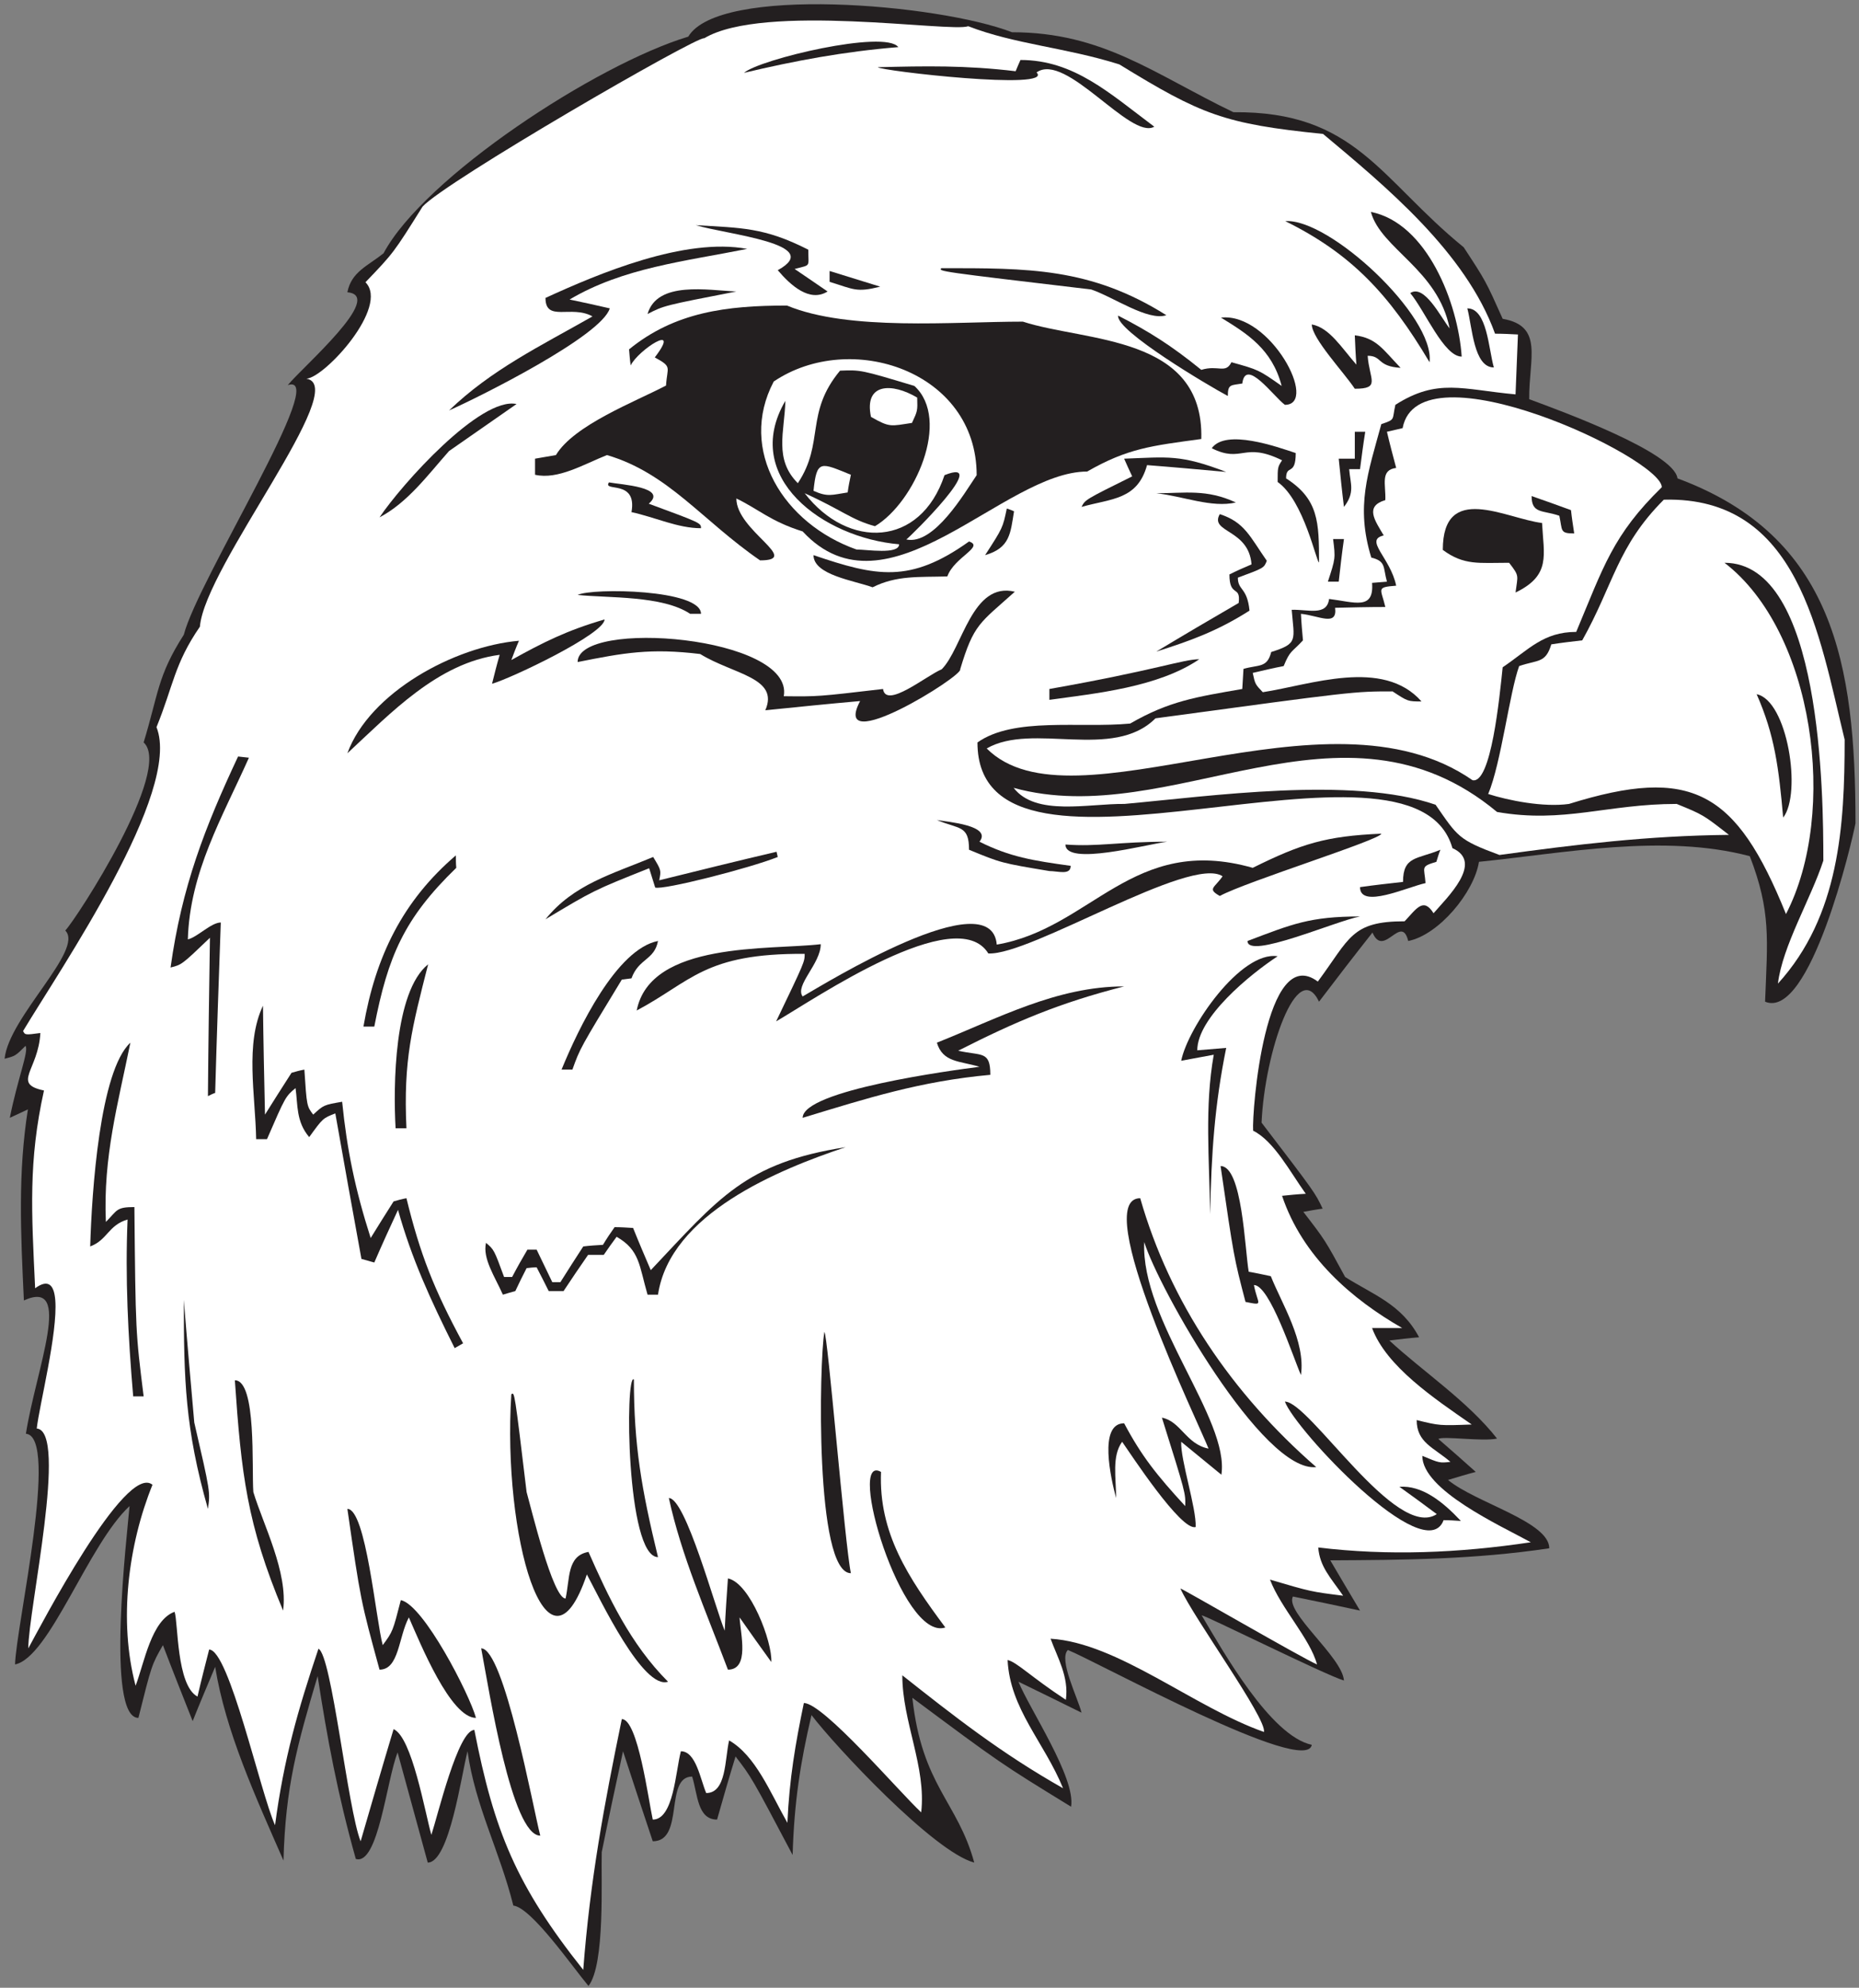 <?xml version="1.0" encoding="UTF-8" standalone="no"?>
<svg
   xmlns:dc="http://purl.org/dc/elements/1.1/"
   xmlns:cc="http://creativecommons.org/ns#"
   xmlns:rdf="http://www.w3.org/1999/02/22-rdf-syntax-ns#"
   xmlns:svg="http://www.w3.org/2000/svg"
   xmlns="http://www.w3.org/2000/svg"
   viewBox="0 0 444 474.667"
   height="474.667"
   width="444"
   xml:space="preserve"
   id="svg2"
   version="1.1"><rect x="0" y="0" width="444" height="474.667" fill="#808080" stroke="none"/><defs
     id="defs6" /><g
     transform="matrix(1.333,0,0,-1.333,0,474.667)"
     id="g10"><g
       transform="scale(0.1)"
       id="g12"><path
         id="path14"
         style="fill:#231f20;fill-opacity:1;fill-rule:nonzero;stroke:none"
         d="M 1054.4,3.203 C 1024.88,38.477 952.156,143.605 919.762,147.195 895.277,245.117 851.355,325.762 837.68,423.684 826.699,381.582 805.176,224.238 766.402,224.238 748.398,290.48 730.398,355.996 712.402,421.523 692.715,372.297 677.793,218.645 637.52,230.723 605.121,345.918 586.402,445.996 569.121,558.32 532.402,434.48 511.52,360.32 507.922,227.844 457.52,343.035 404.238,458.957 385.52,574.883 371.84,542.48 358.16,510.078 345.199,477.676 c -17.996,45.363 -36,90.722 -53.281,136.086 -20.16,-35.285 -20.16,-35.285 -43.918,-130.324 -59.074,0 -20.223,329.023 -15.844,379.445 C 158.297,794.746 88.723,591.555 26.957,579.199 c 1.676,67.969 79.875,408.242 19.445,413.281 18.23,115.79 85.805,279.56 -3.605,238.76 -5.754,121.68 -10.793,228.52 7.203,342.28 -10.801,-5.04 -21.602,-10.08 -32.402,-15.12 13.68,69.12 34.559,120.24 28.082,128.87 -18,-17.99 -18,-17.99 -37.438,-23.03 7.477,74.78 143.113,195.28 108.715,229.68 20.566,21.68 193.547,288.5 140.402,336.96 26.641,87.12 24.481,118.8 72,192.96 25.028,98.13 263.645,472.97 186.227,447.14 27.789,33.67 174.926,160.4 106.816,166.3 7.2,36.72 35.996,46.8 64.801,69.84 72.543,136.11 380.457,338.15 546.007,388.13 54.72,92.15 447.59,58.99 580.07,7.87 163.44,0 255.6,-75.58 396.72,-143.26 218.88,2.16 262.8,-120.26 412.56,-241.94 39.6,-60.48 39.6,-60.48 69.84,-128.16 74.16,-12.96 46.8,-71.28 47.52,-144 57.19,-21.17 259.85,-95.15 265.68,-141.84 279.36,-103.68 318.96,-331.2 318.96,-617.76 -5.76,-31.68 -81.36,-353.52 -162,-319.68 4.32,112.32 10.8,161.28 -27.36,260.64 -154.8,41.04 -334.8,5.04 -485.28,-10.08 -8.64,-54.72 -72,-131.04 -126.72,-141.84 -12.55,50.19 -43.88,-32.02 -64.08,15.12 -32.4,-41.04 -64.08,-82.08 -95.76,-123.84 -38.7,80.45 -97.41,-90.57 -102.96,-216.72 95.76,-125.28 95.76,-125.28 109.44,-154.08 -11.52,-1.44 -23.04,-3.6 -34.56,-5.76 38.88,-50.4 38.88,-50.4 74.88,-116.64 49.68,-31.68 100.8,-48.24 132.48,-108 -18,-1.44 -36,-3.6 -53.28,-5.76 59.04,-54.72 140.4,-108.72 192.96,-175.68 -25.93,-5.766 -97.2,5.039 -105.12,-0.727 22.32,-19.429 44.64,-38.875 66.96,-59.031 -16.56,-4.324 -33.12,-9.363 -49.68,-14.402 49.92,-41.157 181.44,-74.731 181.44,-122.407 -135.36,-20.152 -259.92,-20.878 -392.4,-21.589 17.28,-29.52 35.28,-59.766 53.28,-90 -40.32,8.632 -80.64,17.277 -120.24,25.195 -14.8,-28.274 88.52,-108.328 91.44,-150.481 -33.25,9.731 -252,118.801 -254.87,116.645 38.15,-64.082 123.11,-216.008 197.27,-231.848 -9.76,-56.855 -381.26,147.063 -437.04,169.922 -17.04,-17.043 17.41,-84.719 24.48,-112.312 -38.16,18.718 -75.61,37.441 -113.04,55.437 19.44,-48.242 102.97,-172.082 94.32,-223.926 -126.72,77.766 -126.72,77.766 -284.4,195.125 17.27,-157.949 81.01,-185.664 110.88,-295.203 -72.71,19.285 -248.6,207.903 -291.6,264.239 -20.16,-85.672 -30.96,-156.243 -33.84,-250.555 -73.44,138.953 -73.44,138.953 -102.24,176.394 -11.52,-37.441 -22.32,-74.875 -33.12,-113.039 -35.42,0 -34.7,45.422 -44.64,77.043 -50.33,0 -12.96,-115.918 -70.56,-115.918 -18,53.993 -36,107.996 -53.28,161.282 -12.96,-59.766 -25.92,-120.246 -38.16,-180.723 -1.44,-48.242 6.48,-200.883 -23.76,-239.758 v 0" /><path
         id="path16"
         style="fill:#ffffff;fill-opacity:1;fill-rule:nonzero;stroke:none"
         d="M 1045.04,32.004 C 924.801,183.203 885.199,281.125 849.922,461.836 820.684,461.836 784.23,307.969 772.883,273.918 761.48,313.828 738.207,449.133 705.199,463.281 685.039,396.316 665.602,329.355 646.16,262.402 623.102,319.16 594.301,597.109 570.563,607.273 533.84,497.844 508.637,410.723 492.797,291.199 466.5,349.52 410.414,605.84 374.723,605.84 367.52,577.766 360.32,549.68 353.84,521.602 315.898,541.816 319.332,655.168 312.797,673.516 271.156,658.379 258.645,582.395 242.961,541.035 212.004,657.676 230,794.48 273.199,901.035 224.926,941.27 70.414,643.738 50.719,608 c 0,68.445 71.605,389.141 15.121,393.84 4.652,41.68 37.871,171.27 33.203,230.02 -2.117,26.69 -12.07,38.75 -36.082,21.25 -6.48,137.53 -12.242,227.53 15.84,354.25 -58.328,12.28 -9.992,36.27 -6.481,102.96 -27.359,-3.6 -27.359,-3.6 -30.965,3.6 66.965,111.6 285.125,429.12 239.042,544.32 30.243,74.16 31.68,113.04 77.762,180 8.738,108.11 272.082,431.49 190.801,444.24 32.566,1.72 149.398,128.91 105.84,172.8 50.398,52.56 50.398,52.56 102.242,135.36 38.234,43.46 494.107,307.39 504.717,301.68 106.49,63.81 442.5,9.93 473.04,21.6 83.52,-32.4 174.96,-38.16 270.72,-68.4 146.88,-90 187.19,-106.56 365.04,-124.56 110.88,-92.88 255.6,-211.68 308.16,-357.84 13.68,0 27.37,-0.72 41.04,-1.44 -1.44,-35.28 -2.88,-71.28 -4.32,-107.28 -95.04,8.64 -139.68,29.52 -215.28,-18.72 -6.27,-27.14 1.02,-25.82 -25.2,-34.56 -23.9,-87.84 -46.21,-146.88 -18,-239.04 26.78,-6.69 20.86,-17.23 28.08,-43.2 -9.36,-0.72 -18,-1.44 -26.64,-2.16 3.82,-49.67 -31.33,-34.42 -77.04,-28.8 -3.89,-31.14 -37.79,-18.47 -66.96,-19.44 4.39,-54.5 12.13,-60.34 -36.72,-75.6 -7.22,-28.87 -21.81,-22.28 -49.68,-30.24 -0.73,-11.52 -1.44,-23.76 -2.16,-36 -82.8,-14.4 -131.04,-21.6 -200.88,-61.92 -90.72,-8.64 -208.08,12.24 -273.6,-33.84 0,-313.92 780.48,59.04 851.04,-189.36 57.26,-25.45 -10.73,-89.54 -33.84,-116.64 -18.29,29.26 -30.6,8.05 -51.84,-14.4 -95.76,0 -97.92,-30.24 -155.52,-108 -94.38,70.79 -118.26,-232.62 -115.92,-267.12 37.43,-18.72 65.52,-72.72 94.32,-113.04 -14.4,-0.72 -28.8,-2.16 -42.48,-3.6 36.71,-109.49 125.67,-185.63 215.28,-236.88 -18,0 -36.01,0 -54,0 25.21,-68.4 110.88,-126 178.56,-172.8 -57.6,-2.16 -57.6,-2.16 -98.64,7.92 0,-40.21 30.15,-48.886 60.48,-74.878 -19.44,-2.16 -19.44,-2.16 -50.4,10.801 0,-61.313 139.21,-124.613 194.4,-154.809 -129.6,-19.429 -255.6,-24.469 -380.87,-9.351 2.87,-34.563 21.59,-53.285 44.63,-86.399 -57.6,7.196 -57.6,7.196 -131.04,28.801 19.44,-51.125 72,-105.844 84.24,-151.926 -25.91,10.946 -243.45,137.09 -244.8,136.082 23.04,-51.843 154.8,-232.566 149.76,-257.039 -125.28,43.914 -262.08,159.832 -382.32,167.039 12.24,-33.843 33.12,-68.406 27.36,-109.441 -62.64,41.035 -87.83,67.676 -104.4,71.281 4.32,-87.844 65.52,-146.875 99.36,-229.68 -110.88,62.637 -195.12,128.875 -288,202.317 0,-83.52 43.2,-164.16 33.84,-245.52 -39.26,36.453 -175.22,195.84 -210.24,195.84 -15.12,-72.715 -25.92,-135.359 -29.52,-214.558 -30.96,54.722 -56.88,120.242 -104.4,147.593 -7.79,-33.484 -4.56,-94.312 -41.04,-94.312 -10.5,24.519 -18.27,74.883 -45.36,74.883 -9.57,-35.762 -12.8,-122.407 -50.4,-122.407 -7.6,33.598 -26.53,180 -55.44,180 -31.68,-153.355 -56.88,-288.718 -69.12,-449.273 v 0" /><path
         id="path18"
         style="fill:#231f20;fill-opacity:1;fill-rule:nonzero;stroke:none"
         d="M 862.156,608 C 902.883,608 954.84,323.809 968,272.48 916.785,272.48 876.52,531.875 862.156,608 v 0" /><path
         id="path20"
         style="fill:#231f20;fill-opacity:1;fill-rule:nonzero;stroke:none"
         d="M 732.559,663.438 C 713.777,627.961 715.137,569.844 680,569.844 c -33.84,123.84 -33.84,123.84 -57.598,288 33.379,0 50.805,-197.406 63.36,-244.082 18,24.48 18,24.48 32.398,80.64 40.641,-8.132 123.192,-168.816 134.637,-210.964 -45.57,0 -99.766,133.425 -120.238,180 v 0" /><path
         id="path22"
         style="fill:#231f20;fill-opacity:1;fill-rule:nonzero;stroke:none"
         d="m 1051.52,740.48 c -71.481,-211.593 -151.633,70.583 -135.36,322.56 5.758,5.03 5.758,5.03 27.36,-174.966 8.23,-28.965 47.031,-190.801 69.84,-190.801 8.03,36.133 2.24,76.477 41.04,83.528 35.28,-79.922 74.88,-164.883 142.56,-232.559 -44.58,-14.863 -121.21,146.914 -145.44,192.238 v 0" /><path
         id="path24"
         style="fill:#231f20;fill-opacity:1;fill-rule:nonzero;stroke:none"
         d="m 1304.24,569.844 c -39.6,105.117 -83.52,204.472 -105.84,307.429 30.04,0 82.67,-195.925 100.08,-237.593 1.44,31.675 3.6,62.644 5.76,93.601 39.72,-7.949 79.87,-113.894 77.76,-149.765 -19.44,26.64 -38.16,53.281 -56.88,79.922 1.69,-29.688 18.35,-93.594 -20.88,-93.594 v 0" /><path
         id="path26"
         style="fill:#231f20;fill-opacity:1;fill-rule:nonzero;stroke:none"
         d="m 1578.56,924.082 c -4.32,-109.441 48.24,-188.644 115.2,-278.644 -78.45,-26.141 -178.41,314.757 -115.2,278.644 v 0" /><path
         id="path28"
         style="fill:#231f20;fill-opacity:1;fill-rule:nonzero;stroke:none"
         d="M 507.203,675.684 C 442.402,830.48 432.32,920.48 420.801,1088.24 c 39.351,0 29.953,-158.072 33.121,-200.166 17.277,-57.594 62.637,-143.992 53.281,-212.39 v 0" /><path
         id="path30"
         style="fill:#231f20;fill-opacity:1;fill-rule:nonzero;stroke:none"
         d="m 1477.04,1174.64 c 5.76,0 36.67,-380.89 47.52,-432.003 -64.75,0 -56.71,379.633 -47.52,432.003 v 0" /><path
         id="path32"
         style="fill:#231f20;fill-opacity:1;fill-rule:nonzero;stroke:none"
         d="m 1135.76,1089.68 c 0,-118.078 13.68,-196.567 43.2,-318.242 -57.26,0 -59.14,331.842 -43.2,318.242 v 0" /><path
         id="path34"
         style="fill:#231f20;fill-opacity:1;fill-rule:nonzero;stroke:none"
         d="m 2010.56,978.074 c -18.72,-25.918 -10.8,-64.07 -10.8,-100.801 -9.25,34.387 -32.13,133.927 14.4,133.927 30.96,-58.317 58.32,-92.88 109.45,-148.317 0.71,23.035 0.71,23.035 -41.77,158.397 33.84,-6.48 43.2,-47.518 83.52,-55.44 -16.28,42.53 -213.84,448.56 -122.4,448.56 53.28,-186.48 164.16,-349.92 315.36,-481.685 -95.59,-10.613 -282.85,320.755 -308.16,403.205 -6.48,-140.4 153.36,-317.52 138.24,-416.877 -24.48,20.156 -48.24,39.602 -72.01,59.031 -1.43,-32.39 27.37,-118.797 25.93,-152.636 -25.78,-8.59 -118.6,134.132 -131.76,152.636 v 0" /><path
         id="path36"
         style="fill:#231f20;fill-opacity:1;fill-rule:nonzero;stroke:none"
         d="m 2302.16,1050.08 c 44.03,0 198.89,-249.807 272.16,-201.603 -22.32,16.562 -44.64,33.125 -66.96,48.964 40.32,2.879 77.04,-25.918 110.16,-61.203 -10.8,0.727 -20.88,1.438 -30.96,1.438 -32.7,-87.215 -266.24,162.454 -284.4,212.404 v 0" /><path
         id="path38"
         style="fill:#231f20;fill-opacity:1;fill-rule:nonzero;stroke:none"
         d="m 372.559,857.844 c -41.039,143.996 -43.2,231.836 -43.2,374.386 5.762,-72.71 12.243,-146.14 18.723,-219.59 28.797,-124.566 28.797,-124.566 24.477,-154.796 v 0" /><path
         id="path40"
         style="fill:#231f20;fill-opacity:1;fill-rule:nonzero;stroke:none"
         d="m 238.637,1059.44 c -9.36,110.16 -14.399,212.4 -10.078,316.8 -34.559,-10.08 -36,-36.72 -66.957,-48.24 2.875,98.64 17.281,314.64 71.996,365.04 -22.321,-110.16 -48.957,-204.49 -43.918,-321.11 20.883,20.87 18,26.62 51.121,26.62 2.16,-223.91 2.16,-223.91 16.558,-339.11 -6.48,0 -12.961,0 -18.722,0 v 0" /><path
         id="path42"
         style="fill:#231f20;fill-opacity:1;fill-rule:nonzero;stroke:none"
         d="m 2330.96,1097.6 c -13.91,31.6 -55.85,161.28 -84.24,161.28 6.54,-34.92 19.3,-37.12 -15.12,-30.24 -20.88,79.91 -20.88,79.91 -44.64,243.36 38.91,0 43.35,-148 50.4,-189.36 12.96,-2.16 25.92,-5.04 39.6,-7.92 19.43,-48.96 62.64,-116.65 54,-177.12 v 0" /><path
         id="path44"
         style="fill:#231f20;fill-opacity:1;fill-rule:nonzero;stroke:none"
         d="m 814.641,1145.84 c -44.641,89.28 -77.043,160.55 -101.52,247.68 -14.398,-30.96 -28.801,-62.64 -42.48,-94.32 -7.922,2.16 -15.84,4.32 -23.043,6.48 -15.84,87.12 -31.68,174.24 -46.797,260.64 -22.321,-8.64 -22.321,-8.64 -46.801,-42.48 -23.762,28.09 -20.16,57.6 -24.48,87.84 -18,-15.12 -18,-15.12 -51.122,-91.43 -6.48,0 -12.96,0 -19.437,0 -1.441,79.91 -20.16,170.63 12.238,239.03 0.719,-64.8 2.16,-129.6 3.602,-195.12 15.84,25.2 31.679,50.4 47.519,74.88 7.2,2.16 15.121,4.32 23.039,5.76 4.321,-65.52 4.321,-65.52 15.84,-80.64 18.723,17.28 18.723,17.28 51.844,23.04 8.637,-85.68 23.035,-156.24 51.117,-244.09 13.684,22.33 27.36,43.93 41.039,65.53 7.203,2.16 15.121,4.32 23.043,5.76 24.477,-100.08 48.961,-162.72 101.52,-259.92 -5.039,-2.88 -10.082,-5.76 -15.121,-8.64 v 0" /><path
         id="path46"
         style="fill:#231f20;fill-opacity:1;fill-rule:nonzero;stroke:none"
         d="m 901.039,1241.6 c -14.398,32.4 -36.719,64.79 -30.238,92.88 14.398,-12.25 14.398,-12.25 32.398,-61.2 4.321,0 9.36,0 14.399,0 8.64,16.56 18.004,33.11 27.363,48.95 5.039,0 10.801,0 16.559,0 9.359,-19.43 18.718,-38.87 28.082,-58.31 4.32,0 9.359,0 14.398,0 13.68,21.6 27.36,43.2 41.04,64.08 11.52,1.44 23.04,2.16 35.28,2.88 6.48,10.8 13.68,21.6 20.88,31.68 10.8,0 21.6,-0.72 33.12,-1.43 10.08,-25.21 20.88,-50.41 31.68,-75.61 122.4,129.6 169.2,192.25 349.2,220.32 -120.96,-40.32 -314.64,-119.52 -336.24,-264.24 -6.48,0 -12.96,0 -18.72,0 -15.12,51.84 -13.68,79.92 -55.44,103.68 -7.92,-10.8 -15.84,-21.6 -23.04,-32.4 -9.36,0 -18.72,0 -28.08,0 -15.12,-21.6 -29.52,-43.2 -43.92,-64.81 -9.36,0 -18.002,0 -26.639,0 -7.203,14.41 -14.398,28.81 -21.601,42.49 -6.481,0 -12.243,-0.72 -18,-1.44 -7.204,-13.68 -13.68,-27.36 -20.161,-41.05 -7.921,-2.15 -15.117,-4.31 -22.32,-6.47 v 0" /><path
         id="path48"
         style="fill:#231f20;fill-opacity:1;fill-rule:nonzero;stroke:none"
         d="m 2168.24,1385.6 c -1.44,99.36 -10.08,192.24 6.48,285.84 -19.44,-3.6 -38.88,-7.2 -58.33,-10.8 11.95,59.7 106.71,197.37 172.81,187.2 -49.1,-32.16 -144,-109.7 -144,-168.48 17.28,1.44 34.56,2.87 51.84,4.32 -20.88,-102.96 -26.64,-189.36 -28.8,-298.08 v 0" /><path
         id="path50"
         style="fill:#231f20;fill-opacity:1;fill-rule:nonzero;stroke:none"
         d="m 708.801,1539.68 c -4.324,74.88 -2.883,244.8 58.316,293.76 -28.797,-113.04 -44.637,-171.36 -38.875,-293.76 -6.484,0 -12.965,0 -19.441,0 v 0" /><path
         id="path52"
         style="fill:#231f20;fill-opacity:1;fill-rule:nonzero;stroke:none"
         d="m 1438.16,1558.4 c 0,49.4 267.93,85.11 316.8,91.44 -35.36,10.72 -65.58,7.42 -76.32,43.2 108.72,43.2 214.56,100.8 335.52,100.8 -115.92,-29.52 -193.68,-62.64 -297.36,-115.2 42.15,-9.72 57.6,0.61 57.6,-43.2 -126,-11.52 -220.32,-41.76 -336.24,-77.04 v 0" /><path
         id="path54"
         style="fill:#231f20;fill-opacity:1;fill-rule:nonzero;stroke:none"
         d="m 372.559,1597.27 c 0.722,95.05 2.164,189.37 3.601,283.69 -50.398,-48.24 -50.398,-48.24 -70.558,-53.28 20.16,144.72 61.199,250.56 120.957,378 6.484,-0.72 12.961,-1.44 19.441,-2.16 -47.52,-106.56 -105.84,-204.48 -109.441,-325.44 16.562,3.6 41.761,30.24 59.043,30.24 -3.598,-101.52 -7.204,-203.04 -10.082,-305.28 -4.321,-1.44 -8.641,-3.6 -12.961,-5.77 v 0" /><path
         id="path56"
         style="fill:#231f20;fill-opacity:1;fill-rule:nonzero;stroke:none"
         d="m 1006.16,1644.8 c 30.24,74.16 98.64,216 172.8,230.4 -6.48,-34.56 -34.56,-30.96 -47.52,-66.96 -5.76,-0.72 -11.52,-1.44 -17.28,-2.16 -74.88,-123.12 -74.88,-123.12 -88.56,-161.28 -6.48,0 -12.96,0 -19.44,0 v 0" /><path
         id="path58"
         style="fill:#231f20;fill-opacity:1;fill-rule:nonzero;stroke:none"
         d="m 651.199,1721.84 c 21.598,126 70.559,225.36 165.602,306.72 0,-7.2 0,-14.4 0.719,-22.32 -93.598,-90.72 -122.399,-158.4 -146.879,-284.4 -6.481,0 -12.961,0 -19.442,0 v 0" /><path
         id="path60"
         style="fill:#231f20;fill-opacity:1;fill-rule:nonzero;stroke:none"
         d="m 1390.64,1731.2 c 51.12,106.56 51.12,106.56 51.12,120.96 -179.52,1.17 -202.49,-49.16 -300.96,-101.52 24.48,124.56 239.04,108 329.76,118.8 0,-35.01 -47.07,-74.05 -32.4,-93.6 38.95,22.26 338.22,207.41 347.76,92.88 169.64,28.88 243.4,198.78 458.64,137.52 87.12,43.2 131.04,56.88 230.4,61.2 0,-10.49 -242.55,-85.96 -289.44,-111.6 -22.85,13.05 -9.65,14.06 5.04,35.28 -57.6,38.16 -344.88,-142.56 -419.76,-138.24 -57.09,92.77 -311.67,-82.03 -380.16,-121.68 v 0" /><path
         id="path62"
         style="fill:#ffffff;fill-opacity:1;fill-rule:nonzero;stroke:none"
         d="m 3185.6,1798.88 c 7.92,66.96 59.04,151.92 81.36,220.32 0,117.36 -2.88,533.52 -177.12,533.52 160.56,-123.12 204.48,-447.12 110.16,-629.28 -89.28,221.04 -169.2,265.68 -388.8,197.28 -45.69,-6.42 -108.78,6.24 -144.76,17.79 23.08,54.7 38.2,181.65 55.49,229.17 33.27,11.57 47.28,4.52 57.59,38.88 18,2.88 36.72,5.04 55.44,7.2 56.17,100.08 62.64,168.48 146.17,252 241.91,6.48 277.91,-241.92 323.99,-429.84 0,-154.08 -9.36,-316.08 -119.52,-437.04 v 0" /><path
         id="path64"
         style="fill:#231f20;fill-opacity:1;fill-rule:nonzero;stroke:none"
         d="m 2235.2,1875.2 c 79.92,30.24 111.6,43.92 201.6,43.92 -44.07,-8.26 -201.6,-77.66 -201.6,-43.92 v 0" /><path
         id="path66"
         style="fill:#231f20;fill-opacity:1;fill-rule:nonzero;stroke:none"
         d="m 977.359,1914.08 c 50.401,62.64 118.801,80.64 192.961,111.6 14.4,-23.76 14.4,-23.76 10.8,-41.76 69.84,17.28 139.68,34.56 210.24,51.12 0.72,-2.88 1.44,-5.76 2.16,-9.36 -50.4,-20.16 -205.92,-59.76 -219.6,-54.72 -3.6,11.52 -7.2,23.04 -10.8,34.56 -99.36,-39.6 -99.36,-39.6 -185.761,-91.44 v 0" /><path
         id="path68"
         style="fill:#231f20;fill-opacity:1;fill-rule:nonzero;stroke:none"
         d="m 2436.8,1971.68 c 25.2,3.6 51.12,6.48 77.04,9.36 0,46.71 25.5,40.21 66.96,57.6 -2.88,-7.2 -5.04,-14.4 -7.19,-21.6 -29.4,-8.82 -21.38,-9.11 -19.45,-38.16 -32.85,-7.17 -117.36,-46.85 -117.36,-7.2 v 0" /><path
         id="path70"
         style="fill:#231f20;fill-opacity:1;fill-rule:nonzero;stroke:none"
         d="m 1880.25,2000.48 c -86.41,14.4 -86.41,14.4 -144.01,38.16 0,44.47 -17.55,36.34 -57.6,53.28 18.81,-3.29 99.62,-9.75 76.32,-38.88 54.72,-27.36 95.76,-33.84 163.44,-43.2 0,-17.42 -22.59,-9.36 -38.15,-9.36 v 0" /><path
         id="path72"
         style="fill:#231f20;fill-opacity:1;fill-rule:nonzero;stroke:none"
         d="m 1909.04,2048 c 57.6,-4.32 95.76,5.04 182.16,5.04 -38.07,-4.93 -182.16,-44.02 -182.16,-5.04 v 0" /><path
         id="path74"
         style="fill:#ffffff;fill-opacity:1;fill-rule:nonzero;stroke:none"
         d="m 2686.64,2029.28 c -74.16,27.36 -74.88,33.12 -114.48,90 -150.48,51.84 -404.64,15.12 -557.28,1.44 -64.59,0.78 -159.18,-22.61 -198.72,28.8 284.4,-78.48 587.52,188.64 866.16,-43.2 119.52,-20.88 197.28,14.4 321.84,14.4 47.52,-19.44 47.52,-19.44 93.61,-55.44 -145.45,-1.44 -274.33,-17.28 -411.13,-36 v 0" /><path
         id="path76"
         style="fill:#231f20;fill-opacity:1;fill-rule:nonzero;stroke:none"
         d="m 3194.96,2096.24 c -7.92,89.28 -15.12,147.6 -47.52,221.04 55.33,-11.07 81.32,-177.82 47.52,-221.04 v 0" /><path
         id="path78"
         style="fill:#ffffff;fill-opacity:1;fill-rule:nonzero;stroke:none"
         d="m 2638.4,2163.2 c -264.24,183.6 -715.69,-97.92 -870.48,56.88 82.08,47.52 226.08,-22.32 302.4,54 355.68,48.24 355.68,48.24 424.8,48.24 27.36,-18 27.36,-18 51.84,-18 -69.12,78.48 -199.44,29.52 -284.4,16.56 -13.68,14.4 -13.68,14.4 -18,34.56 18,4.32 36.72,8.64 55.44,12.24 11.77,29.02 14.57,24.21 34.56,46.08 -1.43,15.84 -2.88,31.68 -3.6,47.52 32.24,-3.22 65.49,-23.45 61.2,10.8 29.52,0.72 59.77,1.44 90,1.44 -7.84,33.36 -17.39,35.33 19.44,38.16 -10.38,50.39 -58.14,81.83 -22.32,90 -16.13,27.28 -34.38,52.18 2.88,63.36 1.08,28.03 -9.56,53.98 19.44,57.6 -5.76,21.6 -11.52,43.2 -16.56,64.8 9.36,2.16 18.72,4.32 28.09,6.48 28.35,152.21 464.39,-53.58 464.39,-105.84 -87.84,-85.68 -104.41,-142.56 -153.36,-259.2 -59.04,0 -84.96,-31.68 -131.76,-63.36 -5.63,-53.77 -20.7,-209.58 -54,-202.32 v 0" /><path
         id="path80"
         style="fill:#231f20;fill-opacity:1;fill-rule:nonzero;stroke:none"
         d="m 622.402,2211.44 c 39.602,108.72 191.52,191.52 307.438,201.6 -5.039,-11.52 -9.36,-23.04 -13.68,-34.56 56.883,31.68 100.08,53.28 167.04,72.72 0,-25.81 -167.309,-105.56 -201.598,-115.2 4.316,17.28 8.636,34.56 13.675,51.84 -110.879,-14.4 -195.117,-104.4 -272.875,-176.4 v 0" /><path
         id="path82"
         style="fill:#231f20;fill-opacity:1;fill-rule:nonzero;stroke:none"
         d="m 1541.12,2305.04 c -56.88,-5.04 -113.76,-10.8 -169.92,-16.56 25.66,58.65 -57.41,64.27 -116.64,100.8 -89.28,10.8 -136.8,2.16 -219.6,-14.4 0,77.85 388.52,46.74 369.36,-61.2 61.2,-0.72 61.2,-0.72 177.84,12.96 5.19,-36.33 77.87,24.06 105.11,35.28 37.45,37.44 54.01,157.68 131.05,138.96 -63.36,-56.88 -73.44,-57.6 -97.92,-138.96 6.68,-11.05 -234.24,-161.1 -179.28,-56.88 v 0" /><path
         id="path84"
         style="fill:#231f20;fill-opacity:1;fill-rule:nonzero;stroke:none"
         d="m 1880.25,2307.2 c 0,6.48 0,12.96 0,19.44 191.51,33.84 239.75,53.28 268.55,53.28 -74.16,-50.4 -185.76,-61.2 -268.55,-72.72 v 0" /><path
         id="path86"
         style="fill:#231f20;fill-opacity:1;fill-rule:nonzero;stroke:none"
         d="m 2071.76,2393.6 c 48.96,29.52 97.92,58.32 147.6,87.12 4.1,32.82 -16.56,9.1 -16.56,51.12 12.96,6.48 25.92,12.24 39.6,18 -4.81,63.73 -75.9,56.7 -56.88,90 44.64,-14.4 54,-40.32 84.24,-83.52 -5.04,-12.96 -5.04,-12.96 -51.84,-30.24 0,-23.48 16.65,-16.73 20.88,-59.04 -57.6,-36.72 -105.84,-54 -167.04,-73.44 v 0" /><path
         id="path88"
         style="fill:#231f20;fill-opacity:1;fill-rule:nonzero;stroke:none"
         d="m 1236.56,2461.28 c -49.68,33.12 -146.88,28.08 -201.6,33.84 26.64,12.96 221.04,10.08 221.04,-33.84 -6.48,0 -12.96,0 -19.44,0 v 0" /><path
         id="path90"
         style="fill:#231f20;fill-opacity:1;fill-rule:nonzero;stroke:none"
         d="m 2715.44,2499.44 c 3.9,31.17 7.6,28.7 -11.52,53.28 -54.72,0 -80.64,-5.04 -118.8,23.04 0,122.4 113.04,56.16 177.84,48.24 2.88,-57.6 16.56,-93.6 -47.52,-124.56 v 0" /><path
         id="path92"
         style="fill:#231f20;fill-opacity:1;fill-rule:nonzero;stroke:none"
         d="m 1563.44,2508.8 c -32.76,12.04 -105.84,21.97 -105.84,57.6 112.32,-38.16 172.8,-51.12 278.64,24.48 28.19,-9.4 -26.54,-27.95 -38.88,-62.64 -51.12,-1.44 -90.72,2.16 -133.92,-19.44 v 0" /><path
         id="path94"
         style="fill:#231f20;fill-opacity:1;fill-rule:nonzero;stroke:none"
         d="m 2379.2,2518.88 c 13.68,41.76 13.68,41.76 9.36,76.32 6.48,0 12.96,0 19.44,0 -3.6,-25.2 -6.48,-50.4 -9.36,-76.32 -6.48,0 -12.96,0 -19.44,0 v 0" /><path
         id="path96"
         style="fill:#231f20;fill-opacity:1;fill-rule:nonzero;stroke:none"
         d="m 2289.2,2697.44 c 0,26.64 0,26.64 7.92,38.88 -69.35,34.04 -71.07,-5.87 -125.99,21.6 25.16,35.23 116.77,2.59 150.47,-8.64 0,-42.17 -17.28,-19.07 -17.28,-45.36 58.32,-37.44 59.04,-78.48 59.04,-150.48 -4.32,-1.44 -26.84,110.68 -74.16,144 v 0" /><path
         id="path98"
         style="fill:#231f20;fill-opacity:1;fill-rule:nonzero;stroke:none"
         d="m 1361.84,2557.04 c -103.68,71.28 -164.16,156.24 -274.32,188.64 -41.76,-16.56 -87.84,-44.64 -128.883,-35.28 0,10.08 0,19.44 0,28.8 12.242,2.16 24.484,4.32 37.441,6.48 32.402,54 142.562,95.76 197.282,124.56 1.99,33.85 11.95,32.89 -20.16,50.4 49.34,64.48 -29.88,13.29 -43.2,-14.4 -1.44,10.08 -2.16,19.44 -2.88,28.8 82.08,66.96 174.96,78.48 282.96,78.48 110.88,-46.08 298.08,-28.8 422.63,-28.8 113.05,-36.72 324.73,-23.76 319.69,-210.24 -89.27,-12.24 -131.76,-16.56 -204.48,-58.32 -150.48,0 -357.84,-271.44 -509.76,-107.28 -57.6,18 -78.48,39.6 -118.8,59.04 0,-57.87 118.33,-110.88 42.48,-110.88 v 0" /><path
         id="path100"
         style="fill:#231f20;fill-opacity:1;fill-rule:nonzero;stroke:none"
         d="m 1765.04,2566.4 c 31.68,48.96 31.68,48.96 38.88,83.52 4.32,-1.44 8.64,-2.88 12.96,-5.04 -6.48,-39.6 -7.2,-65.52 -51.84,-78.48 v 0" /><path
         id="path102"
         style="fill:#ffffff;fill-opacity:1;fill-rule:nonzero;stroke:none"
         d="m 1534.64,2576.48 c -130.32,46.08 -213.12,177.84 -148.32,300.96 137.52,92.88 363.6,18.72 363.6,-167.76 -21.6,-31.68 -76.32,-126 -126,-115.2 7.71,5.7 154.04,149.46 68.4,115.2 -43.2,-129.6 -172.8,-133.2 -250.56,-32.4 66.96,-30.24 83.52,-47.52 126,-59.04 71.28,42.48 136.8,190.8 70.56,251.28 -95.76,28.8 -95.76,28.8 -133.2,27.36 -63.36,-76.32 -27.36,-128.88 -75.6,-201.6 -43.2,43.2 -23.76,92.16 -22.32,147.6 -80.64,-137.52 68.4,-245.52 203.76,-257.04 0,-18.86 -58.01,-9.36 -76.32,-9.36 v 0" /><path
         id="path104"
         style="fill:#231f20;fill-opacity:1;fill-rule:nonzero;stroke:none"
         d="m 2793.92,2636.96 c -29.76,10.35 -49.68,3.08 -49.68,35.28 23.03,-7.92 46.8,-16.56 70.56,-25.2 1.44,-13.68 3.6,-27.36 5.76,-41.76 -26.17,0 -20.88,4.82 -26.64,31.68 v 0" /><path
         id="path106"
         style="fill:#231f20;fill-opacity:1;fill-rule:nonzero;stroke:none"
         d="m 1131.44,2643.44 c 10.8,59.76 -52.56,35.28 -40.32,53.28 21.88,-4.06 106.04,-8.36 71.28,-38.16 93.6,-34.56 93.6,-34.56 93.6,-43.92 -41.74,0 -82.02,19.65 -124.56,28.8 v 0" /><path
         id="path108"
         style="fill:#231f20;fill-opacity:1;fill-rule:nonzero;stroke:none"
         d="m 680,2634.08 c 39.602,59.04 180.719,216.72 245.52,203.04 -40.321,-28.08 -80.641,-56.16 -120.957,-84.24 C 765.68,2708.96 730.398,2660.72 680,2634.08 v 0" /><path
         id="path110"
         style="fill:#231f20;fill-opacity:1;fill-rule:nonzero;stroke:none"
         d="m 1937.84,2652.8 c 6.48,12.96 6.48,12.96 90.72,54.72 -5.04,10.8 -10.08,21.6 -14.4,31.68 79.2,2.88 100.08,7.92 182.88,-23.76 -47.52,4.32 -95.04,8.64 -141.84,12.24 -17.28,-62.64 -64.07,-59.76 -117.36,-74.88 v 0" /><path
         id="path112"
         style="fill:#231f20;fill-opacity:1;fill-rule:nonzero;stroke:none"
         d="m 2071.76,2677.28 c 51.12,0 90,7.92 142.56,-16.56 -43.55,-10.05 -94.12,11.31 -142.56,16.56 v 0" /><path
         id="path114"
         style="fill:#231f20;fill-opacity:1;fill-rule:nonzero;stroke:none"
         d="m 2408,2652.8 c -3.6,28.8 -6.48,57.6 -9.36,86.4 9.36,0 18.72,0 28.8,0 0,16.56 0,32.4 0,48.24 5.76,0 12.24,0 18.72,0 -3.6,-22.32 -6.48,-44.64 -9.36,-66.96 -6.48,0 -12.96,0 -19.44,0 2.16,-26.64 10.8,-41.76 -9.36,-67.68 v 0" /><path
         id="path116"
         style="fill:#ffffff;fill-opacity:1;fill-rule:nonzero;stroke:none"
         d="m 1457.6,2681.6 c 5.7,57.04 13.3,50.47 66.96,28.8 -2.16,-10.08 -4.32,-20.88 -5.76,-31.68 -28.71,-4.31 -35.3,-8.63 -61.2,2.88 v 0" /><path
         id="path118"
         style="fill:#ffffff;fill-opacity:1;fill-rule:nonzero;stroke:none"
         d="m 1560.56,2814.08 c -12.93,61.41 38.18,61.14 82.8,34.56 0.72,-23.76 0.72,-23.76 -9.36,-45.36 -38.32,-5.74 -39.43,-8.63 -73.44,10.8 v 0" /><path
         id="path120"
         style="fill:#231f20;fill-opacity:1;fill-rule:nonzero;stroke:none"
         d="m 804.563,2825.6 c 76.316,73.44 163.437,115.2 257.037,168.48 -37.77,21.15 -84.241,-10.98 -84.241,33.12 95.761,43.92 249.841,108.72 361.441,87.84 -111.6,-22.32 -222.48,-33.84 -318.24,-90.72 23.76,-5.04 47.52,-10.08 72,-15.84 -14.82,-49.4 -231.74,-157.87 -287.997,-182.88 v 0" /><path
         id="path122"
         style="fill:#231f20;fill-opacity:1;fill-rule:nonzero;stroke:none"
         d="m 2302.16,2835.68 c -20.64,15.34 -70.43,85.32 -76.32,38.16 -20.47,-3.41 -25.92,-0.76 -25.92,-22.32 -33.53,17.84 -200.63,116.72 -196.56,144 54.71,-28.08 95.04,-53.28 149.04,-97.2 30.49,9.38 43.25,-7.81 53.99,13.68 48.97,-13.68 48.97,-13.68 90,-42.48 -17.27,66.24 -61.91,93.6 -108.71,122.4 88.19,9.72 175.93,-156.24 114.48,-156.24 v 0" /><path
         id="path124"
         style="fill:#231f20;fill-opacity:1;fill-rule:nonzero;stroke:none"
         d="m 2427.44,2864.48 c -19.1,28.94 -77.04,90.17 -77.04,115.2 31.68,-5.76 53.28,-41.76 79.92,-72 -1.44,18 -2.16,35.28 -2.88,52.56 38.88,-5.04 49.68,-24.48 82.08,-58.32 -43.15,2.69 -32.36,21.6 -59.04,21.6 3.18,-42.92 23.8,-59.04 -23.04,-59.04 v 0" /><path
         id="path126"
         style="fill:#231f20;fill-opacity:1;fill-rule:nonzero;stroke:none"
         d="m 2629.04,3008.48 c 35.58,0 38.01,-72.54 47.52,-105.84 -36.1,0 -38.69,72.53 -47.52,105.84 v 0" /><path
         id="path128"
         style="fill:#231f20;fill-opacity:1;fill-rule:nonzero;stroke:none"
         d="m 2561.36,2912 c -72.72,122.4 -140.4,194.4 -258.48,252.72 78.48,5.76 268.56,-170.64 258.48,-252.72 v 0" /><path
         id="path130"
         style="fill:#231f20;fill-opacity:1;fill-rule:nonzero;stroke:none"
         d="m 2526.8,3035.84 c 25.15,16.77 54.49,-42.96 70.56,-63.36 -20.88,105.84 -123.12,142.56 -141.12,208.8 100.8,-20.16 156.24,-163.44 162.72,-259.2 -31.87,0 -65.39,81.42 -92.16,113.76 v 0" /><path
         id="path132"
         style="fill:#231f20;fill-opacity:1;fill-rule:nonzero;stroke:none"
         d="m 1955.12,3042.32 c -273.6,32.4 -273.6,32.4 -268.56,38.16 154.08,0 267.12,1.44 403.2,-84.24 -33.05,-11.01 -94.88,32.66 -134.64,46.08 v 0" /><path
         id="path134"
         style="fill:#231f20;fill-opacity:1;fill-rule:nonzero;stroke:none"
         d="m 1160.24,2998.4 c 17.28,59.76 108,42.48 159.12,40.32 -129.6,-25.2 -129.6,-25.2 -159.12,-40.32 v 0" /><path
         id="path136"
         style="fill:#231f20;fill-opacity:1;fill-rule:nonzero;stroke:none"
         d="m 1393.52,3076.88 c 86.19,47.07 -91.29,63.8 -146.88,80.64 81.36,-5.04 122.4,-3.6 201.6,-43.92 0,-32.55 5.44,-26.4 -24.48,-34.56 19.44,-12.96 38.88,-26.64 59.04,-40.32 -32.21,-20.13 -66.37,11.21 -89.28,38.16 v 0" /><path
         id="path138"
         style="fill:#231f20;fill-opacity:1;fill-rule:nonzero;stroke:none"
         d="m 1486.4,3056 c 0,6.48 0,12.96 0,19.44 30.24,-9.36 60.48,-18.72 90.72,-28.08 -42.86,-10.71 -46.76,-4.88 -90.72,8.64 v 0" /><path
         id="path140"
         style="fill:#231f20;fill-opacity:1;fill-rule:nonzero;stroke:none"
         d="m 1857.2,3431.12 c 33.2,-33.2 -281.75,3.17 -284.4,9.36 84.24,2.16 157.68,3.6 246.96,-7.2 2.88,7.2 5.76,13.68 8.64,20.16 95.76,0 159.84,-59.76 239.76,-119.52 -42.72,-24.41 -158.63,134.75 -210.96,97.2 v 0" /><path
         id="path142"
         style="fill:#231f20;fill-opacity:1;fill-rule:nonzero;stroke:none"
         d="m 1333.04,3430.4 c 28.08,24.48 252.72,77.76 276.48,46.08 -97.2,-7.92 -185.76,-24.48 -276.48,-46.08 v 0" /></g></g></svg>